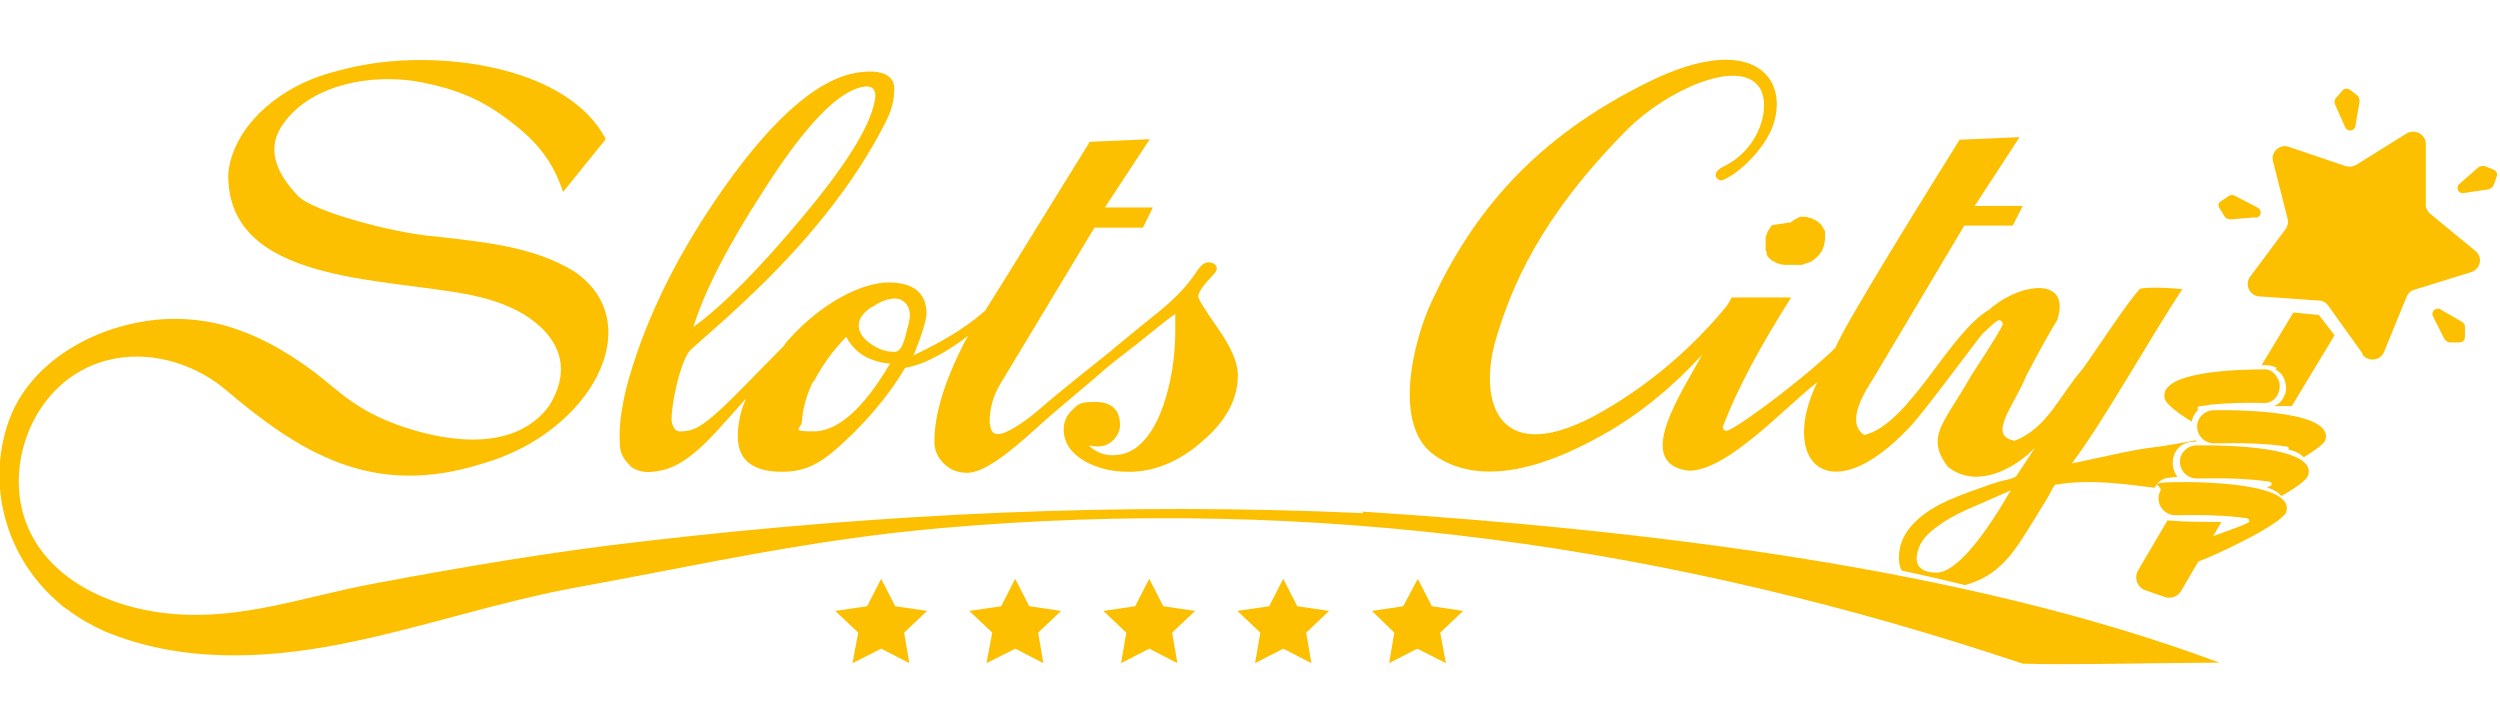 <svg xmlns="http://www.w3.org/2000/svg" width="228" height="65" viewBox="0 0 228 65" fill="none"><g clip-path="url(#clip0_20357_38666)"><path d="M124.308 46.799C102.335 45.809 80.933 46.799 58.866 49.347C50.495 50.29 42.172 51.705 33.897 53.262C27.857 54.394 22.149 56.517 15.872 55.998C9.879 55.526 3.982 52.648 2.222 47.224C0.415 41.658 3.506 34.158 10.259 32.743C11.448 32.507 12.637 32.46 13.826 32.601C16.252 32.884 18.678 33.969 20.437 35.431C27.334 41.28 33.944 45.479 44.027 42.271C53.919 39.441 59.246 29.488 52.398 24.771C48.64 22.459 44.122 22.082 39.699 21.563C35.942 21.28 28.57 19.299 27.191 17.884C25.431 16.044 24.242 13.827 25.621 11.61C28.047 7.742 33.849 6.61 38.462 7.506C41.697 8.167 43.932 9.063 46.5 11.044C49.021 12.931 50.448 14.771 51.351 17.506C52.588 15.997 53.777 14.488 55.013 12.978C55.108 12.884 55.251 12.742 55.204 12.601C51.779 6.233 40.888 4.629 33.564 5.855C32.327 6.044 31.091 6.374 29.902 6.705C25.764 7.931 22.007 10.903 21.008 14.723C20.913 15.054 20.865 15.431 20.818 15.808C20.628 25.856 34.848 25.29 42.886 26.893C44.265 27.177 45.549 27.554 46.833 28.167C49.306 29.346 53.016 32.318 50.067 37.035C47.023 41.139 41.078 40.384 36.75 38.922C35.228 38.403 33.754 37.743 32.422 36.846C31.091 35.997 29.949 34.912 28.713 33.969C26.145 32.035 23.243 30.384 20.104 29.582C18.392 29.158 16.633 29.016 14.873 29.11C8.69 29.535 2.698 33.026 0.795 38.403C-1.25 44.158 0.462 50.856 5.456 55.054C5.694 55.29 5.979 55.479 6.265 55.667C7.263 56.422 8.357 57.035 9.499 57.554C16.347 60.432 23.909 60.149 31.138 58.733C38.51 57.271 45.549 54.818 52.968 53.498C61.291 51.988 69.519 50.196 77.89 49.064C80.505 48.686 83.169 48.403 85.784 48.167C119.98 45.148 152.368 49.771 184.471 60.526C188.181 60.667 198.264 60.432 202.401 60.432C178.954 51.658 149.467 48.309 124.26 46.658L124.308 46.799Z" fill="#FCC000"></path><path d="M161.642 20.526L161.547 20.62C161.452 20.714 161.405 20.808 161.357 20.903L161.262 21.044L161.167 21.233C161.119 21.375 161.072 21.516 161.024 21.658C161.024 21.705 161.024 21.988 161.024 21.988V22.271C161.024 22.365 161.024 22.459 161.024 22.554V22.79L161.119 23.026V23.261C161.167 23.261 161.262 23.45 161.262 23.45L161.405 23.592L161.5 23.686C161.547 23.733 161.595 23.78 161.69 23.827H161.785C161.785 23.875 162.07 24.016 162.07 24.016C162.166 24.016 162.261 24.063 162.403 24.11C162.546 24.158 162.641 24.11 162.784 24.158C162.927 24.158 163.069 24.158 163.259 24.158H163.688H164.068H164.401C164.401 24.11 164.734 24.016 164.734 24.016C164.877 24.016 164.972 23.922 165.067 23.875H165.209C165.209 23.827 165.4 23.686 165.4 23.686C165.447 23.686 165.542 23.592 165.59 23.544C165.637 23.544 165.685 23.45 165.733 23.403C165.78 23.403 165.828 23.308 165.875 23.261C165.923 23.214 165.97 23.167 166.018 23.073L166.161 22.884L166.256 22.648L166.351 22.365C166.398 22.176 166.446 21.941 166.446 21.705V21.469V21.233V21.044C166.398 21.044 166.303 20.856 166.303 20.856L166.208 20.667L166.113 20.526L165.97 20.384L165.828 20.242L165.685 20.148L165.495 20.054L165.305 19.959L165.114 19.865H164.924C164.924 19.818 164.734 19.771 164.734 19.771H164.544H164.306C164.258 19.771 164.211 19.771 164.163 19.771C163.783 19.959 163.497 20.101 163.307 20.29H163.259L161.642 20.526Z" fill="#FCC000"></path><path d="M57.344 42.413C57.962 42.931 58.675 43.12 59.532 43.026C60.911 42.884 62.528 42.46 65.477 39.205C66.285 38.309 67.189 37.318 68.045 36.328C67.522 37.507 67.284 38.686 67.284 39.771C67.284 41.941 68.615 43.026 71.326 43.026C74.037 43.026 75.464 41.799 77.985 39.346C79.745 37.554 81.266 35.714 82.55 33.544C84.596 33.214 86.879 31.705 88.305 30.62C88.163 30.856 88.067 31.044 87.972 31.186C86.165 34.724 85.214 37.743 85.214 40.29C85.214 41.045 85.499 41.705 86.07 42.271C86.641 42.837 87.354 43.12 88.21 43.12C89.589 43.12 91.635 41.705 94.868 38.733C96.153 37.554 99.387 34.912 101.146 33.356C101.67 32.931 102.478 32.318 103.62 31.422C105.665 29.771 106.854 28.827 107.187 28.639V30.101C107.187 32.601 106.806 34.865 106.093 36.988C105.427 38.875 104.571 40.148 103.572 40.856C102.906 41.328 102.193 41.516 101.432 41.516C100.671 41.516 99.91 41.233 99.292 40.62C99.529 40.667 99.815 40.714 100.148 40.714C100.671 40.714 101.146 40.526 101.574 40.101C101.955 39.677 102.145 39.252 102.145 38.78C102.145 37.365 101.384 36.658 99.862 36.658C98.34 36.658 98.34 36.894 97.817 37.365C97.294 37.837 97.009 38.45 97.009 39.158C97.009 40.384 97.675 41.328 98.959 42.082C100.1 42.696 101.384 43.026 102.859 43.026H103.287C105.522 42.931 107.71 41.988 109.707 40.196C111.847 38.356 112.894 36.375 112.894 34.205C112.894 33.073 112.275 31.658 111.086 29.959C109.897 28.261 109.279 27.271 109.279 27.035C109.279 26.799 109.565 26.233 110.135 25.62C110.706 25.007 110.896 24.818 110.944 24.629C111.086 24.252 110.706 23.922 110.23 23.922C109.755 23.922 109.422 24.299 108.899 25.101C108.233 26.092 107.234 27.129 105.95 28.214C104.761 29.158 103.62 30.101 102.526 30.997C102.383 31.092 102.288 31.186 102.193 31.28C102.193 31.28 102.098 31.375 102.05 31.375C101.812 31.563 101.574 31.799 101.337 31.988C99.91 33.12 96.248 36.044 94.916 37.224C93.394 38.545 91.777 39.582 91.064 39.582C90.35 39.582 90.921 39.582 90.826 39.582C90.445 39.488 90.303 39.063 90.255 38.497C90.255 37.224 90.588 36.092 91.206 35.054L99.815 20.761H104.238L105.141 18.922H100.766L104.856 12.695L99.387 12.931L93.204 22.931C91.825 25.195 90.683 26.988 89.827 28.356C88.591 29.393 87.069 30.62 83.311 32.412C84.072 30.573 84.453 29.252 84.501 28.639C84.501 26.752 83.359 25.761 81.029 25.761C78.698 25.761 75.036 27.507 71.945 30.95C71.754 31.139 71.612 31.328 71.469 31.563C69.234 33.78 66.713 36.516 65.049 37.931C63.527 39.252 62.861 39.299 62.147 39.346C62.147 39.346 62.005 39.346 61.91 39.346C61.529 39.252 61.339 38.922 61.244 38.309C61.244 37.554 61.386 36.422 61.767 34.865C62.195 33.214 62.623 32.176 63.099 31.799C65.144 30.007 66.665 28.639 67.664 27.695C73.562 22.224 77.89 16.752 80.648 11.374C81.314 10.101 81.552 9.252 81.552 8.072C81.552 6.893 80.458 6.374 78.651 6.563C74.941 6.893 70.708 10.478 65.952 17.224C62.147 22.648 59.389 28.026 57.677 33.45C56.725 36.422 56.393 38.828 56.535 40.667C56.583 41.422 56.963 42.035 57.582 42.554L57.344 42.413ZM79.507 28.026C80.315 27.459 81.029 27.224 81.647 27.224C82.265 27.224 82.979 27.742 82.979 28.733C82.979 29.205 82.788 29.818 82.598 30.573C82.36 31.516 82.075 31.988 81.695 32.082C81.599 32.082 81.504 32.082 81.457 32.082C80.791 32.082 80.077 31.846 79.364 31.328C78.651 30.809 78.318 30.29 78.318 29.677C78.318 29.063 78.698 28.544 79.507 27.978V28.026ZM74.228 34.771C75.369 32.601 76.606 31.328 77.176 30.714C77.937 32.177 79.269 32.978 81.171 33.167C78.746 37.271 76.415 39.346 74.18 39.346C71.945 39.346 73.134 39.063 73.134 38.45C73.276 36.375 74.132 34.865 74.18 34.771H74.228ZM69.614 17.412C73.514 11.28 76.606 8.12 78.936 7.884C79.174 7.884 79.792 7.837 79.84 8.733C79.649 11.044 77.414 14.771 73.086 19.912C69.186 24.582 65.905 27.884 63.241 29.818C64.192 26.705 66.285 22.554 69.614 17.412Z" fill="#FCC000"></path><path d="M200.356 40.148C199.215 40.337 197.55 40.667 196.314 40.809C194.601 40.997 191.653 41.705 188.942 42.271C191.748 38.592 196.266 30.526 199.024 26.375C198.263 26.28 196.218 26.139 195.172 26.327C193.888 27.742 191.462 31.516 189.94 33.639C187.753 36.186 186.754 38.969 183.758 40.196C181.189 39.771 183.663 37.035 184.804 34.252C185.945 32.082 186.849 30.431 187.61 29.205C188.942 25.242 184.328 25.667 181.38 28.261C177.67 30.478 174.151 38.686 170.013 39.677C168.253 38.497 170.108 35.667 170.917 34.394L179.144 20.573H183.567L184.471 18.78H180.096L184.186 12.506L178.716 12.742C176.386 16.469 168.158 29.677 167.397 31.705C165.352 33.78 159.122 38.639 157.505 39.299C157.219 39.299 157.029 39.063 157.172 38.78C158.503 35.337 160.596 31.469 163.355 27.129H157.933C157.79 27.412 157.647 27.648 157.457 27.931C155.317 30.526 151.607 34.394 146.09 37.554C136.673 42.931 134.724 36.705 136.436 30.903C137.815 26.28 140.383 19.865 148.468 11.752C151.94 8.308 158.361 5.337 160.358 7.837C161.595 9.346 160.691 13.497 157.172 15.195C155.84 15.855 156.744 16.61 157.124 16.422C158.646 15.808 161.024 13.497 161.738 11.327C163.164 6.94 159.645 2.931 150.466 7.412C139.86 12.601 134.295 19.488 130.586 27.459C128.921 30.997 126.924 38.78 130.824 41.516C134.724 44.252 140.288 42.979 146.138 39.677C149.8 37.648 152.891 34.912 155.222 32.365C153.415 35.761 148.849 42.318 154.033 42.931C157.6 42.931 162.927 36.988 165.733 34.865C162.213 42.082 166.779 46.799 174.151 38.969C175.625 37.412 180.429 30.809 180.857 30.384C181.713 29.677 182.378 28.686 182.664 29.535C182.664 29.724 181.665 31.375 179.715 34.346C177.29 38.639 175.577 39.771 177.623 42.554C180.191 44.63 183.663 42.837 185.613 40.809L183.9 43.403C183.758 43.639 182.664 43.828 182.331 43.922C181.713 44.111 181.142 44.299 180.524 44.535C179.287 44.96 178.051 45.431 176.909 45.998C174.769 47.13 173.009 48.828 173.199 51.139C173.199 51.469 173.295 51.752 173.437 52.035C175.387 52.46 177.29 52.884 179.192 53.356C181.38 52.79 182.807 51.516 184.091 49.63C185.042 48.215 185.898 46.752 186.802 45.29C186.897 45.148 187.277 44.252 187.467 44.205C190.797 43.639 194.078 44.205 196.504 44.488C196.742 44.016 197.122 43.686 197.645 43.592C197.978 43.545 198.263 43.497 198.596 43.497C197.693 42.413 198.168 40.337 200.023 40.29C200.118 40.29 200.213 40.29 200.261 40.29C200.261 40.243 200.261 40.148 200.261 40.101L200.356 40.148ZM176.576 52.224C175.387 52.224 174.674 51.705 174.816 50.715C174.959 49.535 175.625 48.828 176.481 48.167C177.337 47.507 178.241 46.988 179.287 46.516L183.377 44.724C180.571 49.582 178.193 52.224 176.624 52.224H176.576Z" fill="#FCC000"></path><path d="M130.586 55.29L129.302 52.79L127.97 55.29L125.116 55.715L127.162 57.696L126.686 60.479L129.254 59.158L131.87 60.479L131.347 57.696L133.439 55.715L130.586 55.29Z" fill="#FCC000"></path><path d="M118.316 55.29L117.031 52.79L115.747 55.29L112.846 55.715L114.939 57.696L114.463 60.479L117.031 59.158L119.6 60.479L119.124 57.696L121.217 55.715L118.316 55.29Z" fill="#FCC000"></path><path d="M106.093 55.29L104.809 52.79L103.524 55.29L100.623 55.715L102.716 57.696L102.24 60.479L104.809 59.158L107.377 60.479L106.901 57.696L108.994 55.715L106.093 55.29Z" fill="#FCC000"></path><path d="M93.87 55.29L92.586 52.79L91.302 55.29L88.4 55.715L90.493 57.696L89.97 60.479L92.586 59.158L95.154 60.479L94.678 57.696L96.771 55.715L93.87 55.29Z" fill="#FCC000"></path><path d="M81.647 55.29L80.363 52.79L79.079 55.29L76.177 55.715L78.27 57.696L77.747 60.479L80.363 59.158L82.931 60.479L82.455 57.696L84.548 55.715L81.647 55.29Z" fill="#FCC000"></path><path d="M215.48 32.271L212.341 27.884C212.151 27.601 211.818 27.412 211.485 27.412L206.063 27.035C205.16 26.988 204.684 25.95 205.207 25.242L208.441 20.903C208.632 20.62 208.727 20.289 208.632 19.959L207.3 14.723C207.062 13.874 207.918 13.072 208.774 13.403L213.911 15.148C214.244 15.242 214.577 15.195 214.862 15.053L219.475 12.176C220.236 11.704 221.235 12.271 221.235 13.12V18.544C221.187 18.874 221.33 19.204 221.568 19.44L225.753 22.884C226.467 23.45 226.229 24.535 225.373 24.818L220.189 26.422C219.856 26.516 219.618 26.752 219.475 27.082L217.43 32.082C217.097 32.931 215.956 33.026 215.433 32.318L215.48 32.271Z" fill="#FCC000"></path><path d="M197.645 47.507L194.982 52.035C194.601 52.696 194.934 53.592 195.648 53.828C196.361 54.064 196.837 54.252 197.407 54.441C197.978 54.63 198.596 54.441 198.929 53.875L202.592 47.601C200.927 47.601 199.262 47.601 197.645 47.46V47.507Z" fill="#FCC000"></path><path d="M207.538 33.686C207.68 33.78 207.776 33.875 207.918 33.969C208.299 34.299 208.441 34.818 208.489 35.29C208.489 35.573 208.489 35.809 208.346 36.045C208.251 36.28 208.156 36.469 207.966 36.658C207.776 36.846 207.585 36.988 207.348 37.035C207.348 37.035 207.3 37.035 207.252 37.035C207.823 37.035 208.441 37.035 209.012 37.035L212.912 30.573L211.485 28.733L209.155 28.497L206.254 33.309C206.396 33.309 206.539 33.309 206.682 33.309C207.015 33.309 207.348 33.403 207.633 33.545L207.538 33.686Z" fill="#FCC000"></path><path d="M222.567 28.214L224.517 29.346C224.707 29.441 224.85 29.676 224.802 29.912V30.808C224.754 31.092 224.517 31.233 224.279 31.233H223.423C223.233 31.233 222.995 31.044 222.9 30.856L221.901 28.875C221.663 28.403 222.139 27.978 222.614 28.214H222.567Z" fill="#FCC000"></path><path d="M205.683 19.818L203.448 20.007C203.21 20.007 202.972 19.912 202.877 19.724L202.401 18.969C202.259 18.733 202.306 18.497 202.544 18.356L203.257 17.884C203.448 17.742 203.685 17.742 203.876 17.884L205.873 18.922C206.349 19.158 206.254 19.818 205.683 19.865V19.818Z" fill="#FCC000"></path><path d="M213.863 11.563L212.96 9.535C212.865 9.346 212.912 9.063 213.055 8.921L213.625 8.261C213.768 8.072 214.054 8.025 214.291 8.167L214.957 8.686C215.147 8.827 215.195 9.063 215.195 9.252L214.814 11.469C214.719 11.988 214.101 12.082 213.863 11.563Z" fill="#FCC000"></path><path d="M224.326 16.752L225.991 15.29C226.181 15.148 226.419 15.101 226.609 15.148L227.418 15.478C227.655 15.573 227.798 15.808 227.703 16.091L227.418 16.893C227.323 17.082 227.132 17.224 226.942 17.271L224.707 17.601C224.184 17.695 223.898 17.082 224.326 16.752Z" fill="#FCC000"></path><path d="M201.878 37.412C201.307 37.412 200.832 37.743 200.546 38.214C200.023 39.252 200.784 40.431 201.926 40.431C204.399 40.384 206.586 40.431 208.489 40.714C208.727 40.714 208.774 40.903 208.727 41.045C208.822 41.045 208.964 41.045 209.06 41.092C209.44 41.186 209.821 41.422 210.106 41.705C211.105 41.092 211.818 40.573 212.056 40.196C213.007 37.554 204.732 37.365 201.926 37.412H201.878Z" fill="#FCC000"></path><path d="M207.728 34.535C207.49 34.016 207.062 33.686 206.539 33.686C204.018 33.686 196.599 33.875 197.455 36.469C197.693 36.941 198.644 37.696 199.881 38.45C199.976 38.026 200.166 37.648 200.499 37.365C200.499 37.365 200.499 37.365 200.451 37.365C200.356 37.177 200.451 37.035 200.642 37.035C200.975 37.035 201.307 36.941 201.64 36.894C201.64 36.894 201.688 36.894 201.735 36.894C203.162 36.752 204.779 36.705 206.539 36.752C207.538 36.752 208.204 35.62 207.776 34.582L207.728 34.535Z" fill="#FCC000"></path><path d="M200.309 40.62C199.738 40.62 199.262 40.95 198.977 41.422C198.454 42.46 199.215 43.639 200.356 43.639C202.829 43.592 205.017 43.639 206.92 43.922C207.157 43.922 207.205 44.111 207.157 44.252C207.062 44.299 206.92 44.394 206.729 44.488C206.967 44.488 207.205 44.629 207.395 44.724C207.633 44.818 207.871 45.007 208.061 45.243C209.298 44.535 210.249 43.875 210.487 43.403C211.438 40.761 203.162 40.573 200.356 40.62H200.309Z" fill="#FCC000"></path><path d="M204.874 47.271C205.112 47.271 205.16 47.46 205.112 47.601C204.684 47.931 202.544 48.592 201.07 49.205C201.735 49.299 199.595 51.186 200.309 51.281C202.259 50.573 207.871 47.884 208.489 46.752C209.44 44.111 201.165 43.922 198.359 43.969C195.553 44.016 197.312 44.299 197.027 44.771C196.504 45.809 197.265 46.988 198.406 46.988C200.879 46.941 203.067 46.988 204.969 47.271H204.874Z" fill="#FCC000"></path></g><defs><clipPath id="clip0_20357_38666"><rect width="228" height="64" fill="white" transform="translate(0 0.467)"></rect></clipPath></defs></svg>